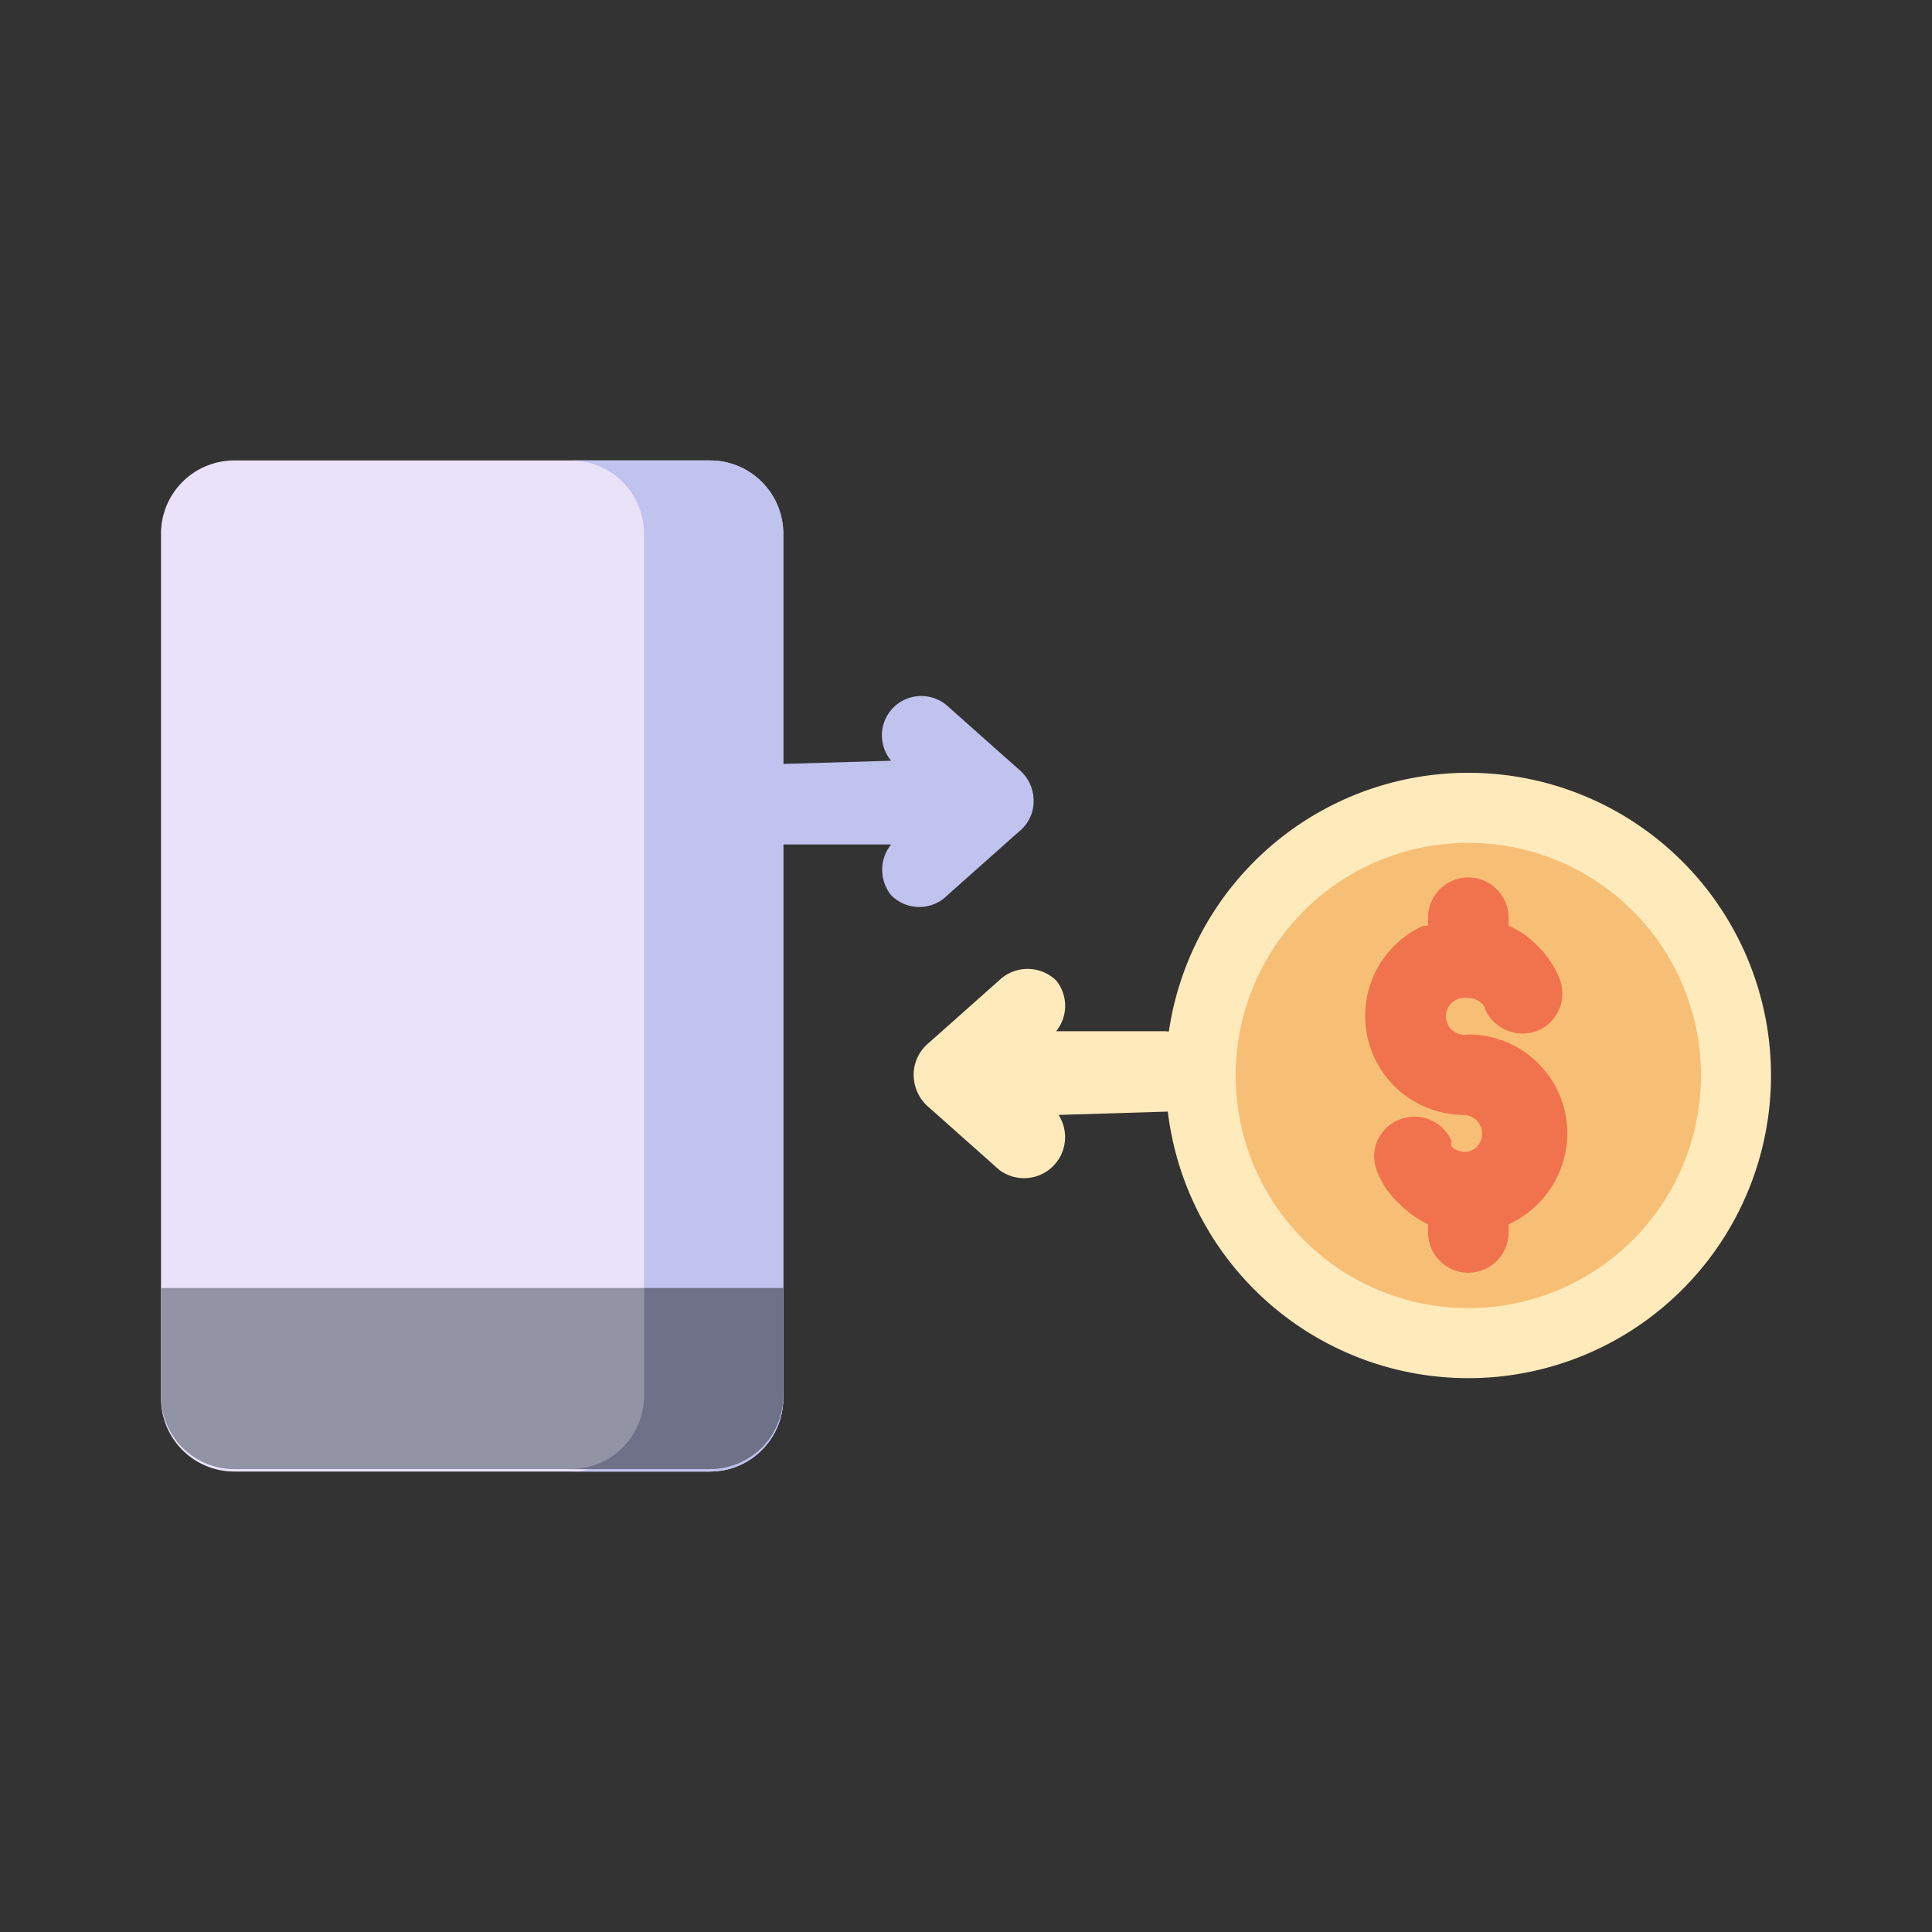 <?xml version="1.0" ?><svg viewBox="0 0 24 24" xmlns="http://www.w3.org/2000/svg"><rect x="0" y="0" width="24" height="24" fill="#333333" stroke="none"/><defs><style>.cls-1{fill:#eae2f9;}.cls-2,.cls-8{fill:#ffeabb;}.cls-3{fill:#9293a5;}.cls-4,.cls-9{fill:#c0c3ee;}.cls-5{fill:#6f7188;}.cls-6{fill:#f7bf75;}.cls-7{fill:#f1734d;}.cls-7,.cls-8,.cls-9{fill-rule:evenodd;}</style></defs><g id="Transfer"><path class="cls-1" d="M2.91,5.72H8.82a.91.91,0,0,1,.91.91V17.37a.91.91,0,0,1-.91.91H2.91A.91.91,0,0,1,2,17.37V6.63a.91.91,0,0,1,.91-.91"/><path class="cls-2" d="M22,13.35A3.76,3.76,0,1,1,18.24,9.6,3.76,3.76,0,0,1,22,13.35"/><path class="cls-3" d="M2,16v1.34a.91.91,0,0,0,.91.91H8.82a.91.91,0,0,0,.91-.91V16Z"/><path class="cls-4" d="M7.11,5.72A.91.91,0,0,1,8,6.63V17.37a.91.91,0,0,1-.91.91H8.82a.91.91,0,0,0,.91-.91V6.63a.91.91,0,0,0-.91-.91Z"/><path class="cls-5" d="M8,16v1.34a.91.91,0,0,1-.91.91H8.82a.91.91,0,0,0,.91-.91V16Z"/><path class="cls-6" d="M21.13,13.35a2.89,2.89,0,1,1-2.89-2.88,2.89,2.89,0,0,1,2.89,2.88"/><path class="cls-7" d="M17.74,11.5v-.1a.5.5,0,0,1,.5-.5.5.5,0,0,1,.5.5v.1a1.08,1.08,0,0,1,.37.26,1.16,1.16,0,0,1,.26.39.5.5,0,0,1-.26.65.51.51,0,0,1-.66-.26.14.14,0,0,0-.05-.08.21.21,0,0,0-.16-.06.23.23,0,1,0,0,.45,1.23,1.23,0,0,1,1.23,1.23,1.25,1.25,0,0,1-.73,1.13v.1a.5.5,0,0,1-.5.5.5.5,0,0,1-.5-.5v-.1a1.32,1.32,0,0,1-.36-.26,1.05,1.05,0,0,1-.27-.39.49.49,0,0,1,.27-.65.5.5,0,0,1,.65.26.18.18,0,0,0,0,.07.24.24,0,0,0,.16.07h0a.22.22,0,0,0,.22-.23.23.23,0,0,0-.23-.23,1.23,1.23,0,0,1-.5-2.35Z"/><path class="cls-8" d="M13.15,13.85a.51.51,0,0,1-.74.68l-.9-.8a.53.53,0,0,1-.16-.38.51.51,0,0,1,.16-.37l.9-.8a.51.51,0,0,1,.71,0,.5.5,0,0,1,0,.63h1.34a.51.51,0,0,1,.5.5.5.5,0,0,1-.5.5Z"/><path class="cls-9" d="M11.07,9.45a.49.49,0,0,1,0-.63.49.49,0,0,1,.7-.05l.9.8a.5.5,0,0,1,.17.38.48.48,0,0,1-.17.37l-.9.8a.49.49,0,0,1-.7,0,.5.5,0,0,1,0-.63H9.73a.5.5,0,0,1-.5-.5.5.5,0,0,1,.5-.5Z"/></g></svg>
